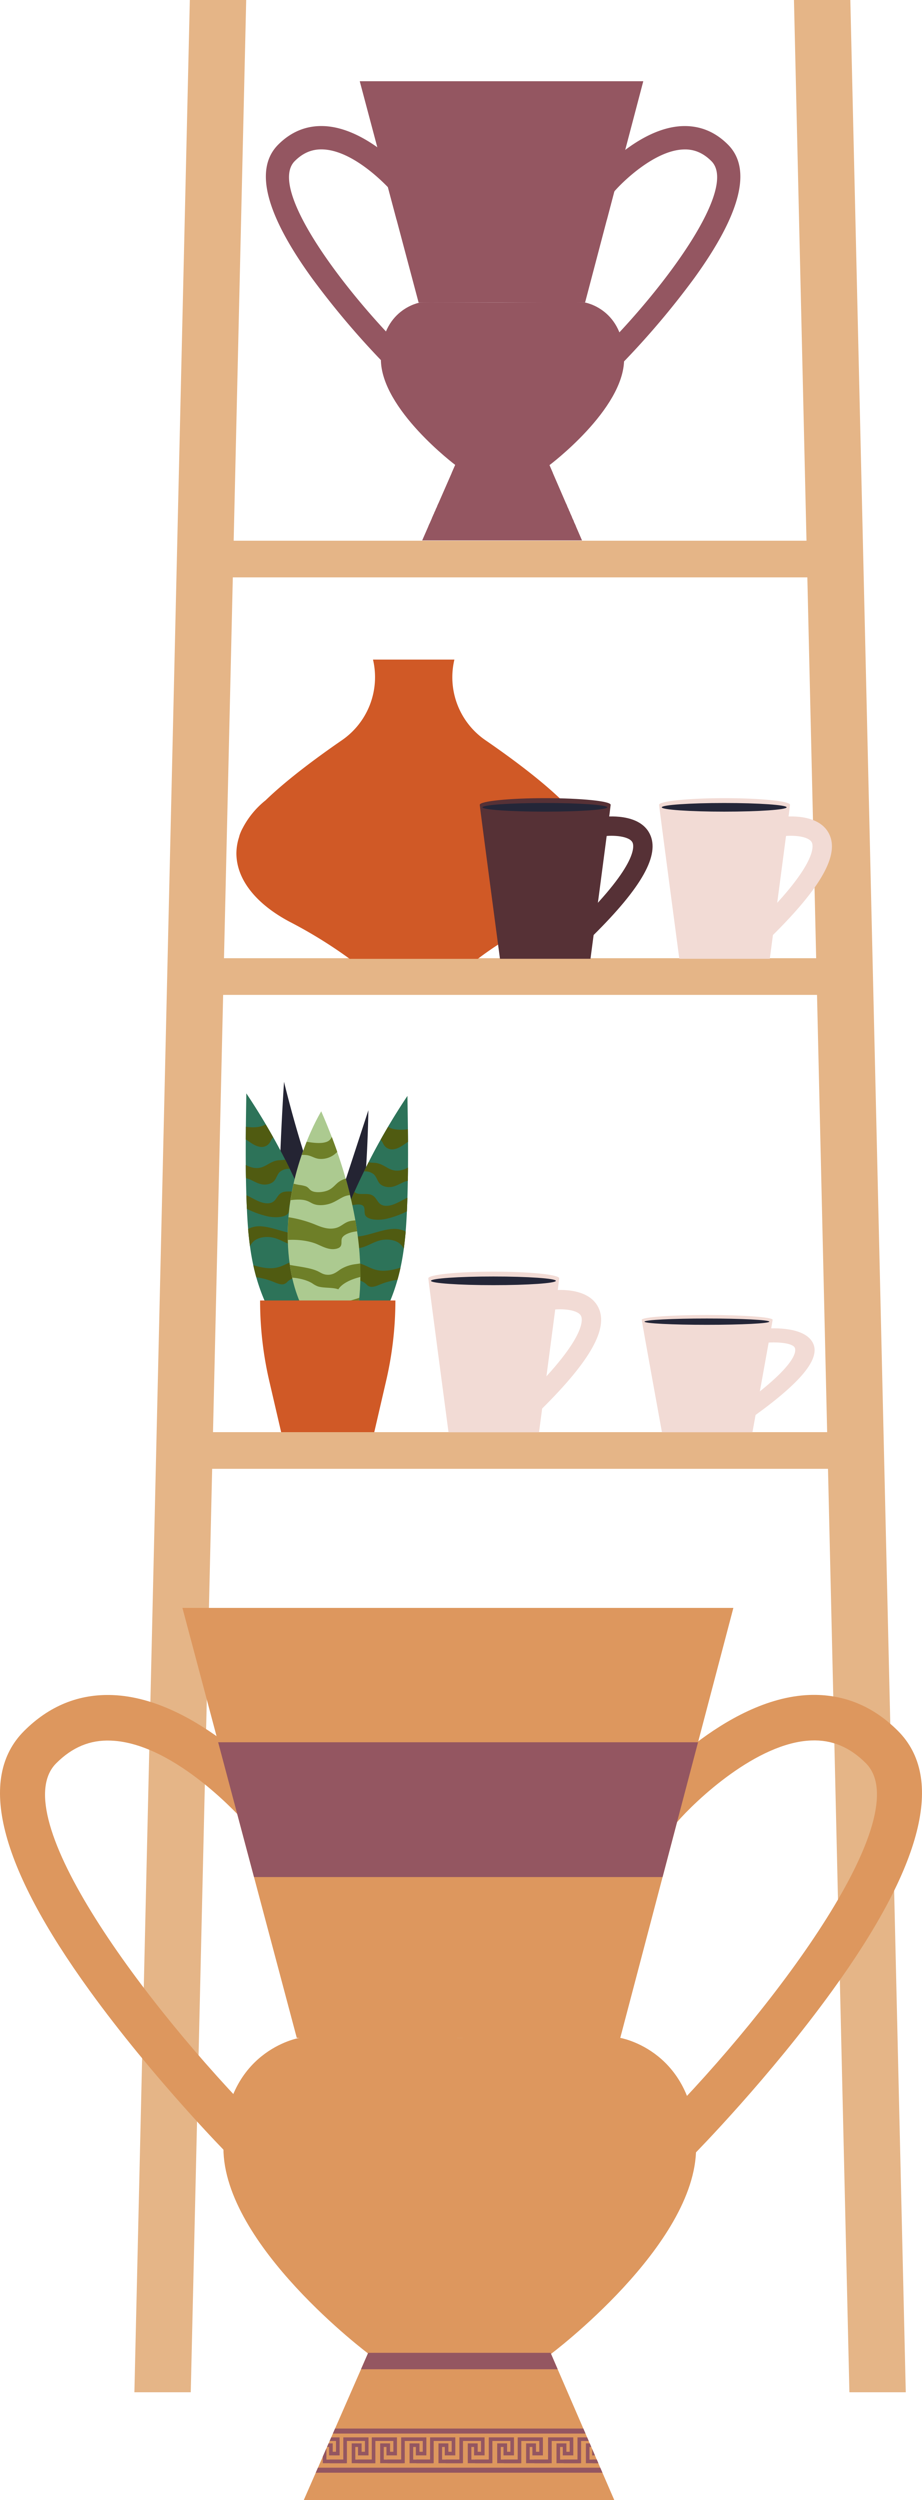 <?xml version="1.0" encoding="UTF-8"?> <svg xmlns="http://www.w3.org/2000/svg" xmlns:xlink="http://www.w3.org/1999/xlink" viewBox="0 0 607.39 1645.65"> <defs> <style> .cls-1 { fill: none; } .cls-2 { isolation: isolate; } .cls-3 { fill: #242433; } .cls-4 { fill: #2d7359; } .cls-5 { mix-blend-mode: multiply; } .cls-6 { fill: #505b11; } .cls-7 { fill: #acca90; } .cls-8 { fill: #6e7f28; } .cls-9 { fill: #d05926; } .cls-10 { fill: #e5b587; } .cls-11 { fill: #dd975e; } .cls-12 { fill: #353535; } .cls-13 { clip-path: url(#clip-path); } .cls-14 { fill: #945661; } .cls-15 { clip-path: url(#clip-path-2); } .cls-16 { clip-path: url(#clip-path-3); } .cls-17 { clip-path: url(#clip-path-4); } .cls-18 { fill: #563136; } .cls-19 { fill: #242638; } .cls-20 { fill: #f2dbd5; } </style> <clipPath id="clip-path"> <polygon class="cls-1" points="408.62 1341.38 195.51 1341.38 120.18 1058.35 483.13 1058.35 408.62 1341.38"></polygon> </clipPath> <clipPath id="clip-path-2"> <polygon class="cls-1" points="362.7 1548.66 242.56 1548.66 200.09 1645.65 404.7 1645.65 362.7 1548.66"></polygon> </clipPath> <clipPath id="clip-path-3"> <polygon class="cls-1" points="385.44 199.14 275.76 199.14 236.99 53.47 423.78 53.47 385.44 199.14"></polygon> </clipPath> <clipPath id="clip-path-4"> <polygon class="cls-1" points="361.81 305.81 299.98 305.81 278.12 355.72 383.42 355.72 361.81 305.81"></polygon> </clipPath> </defs> <g class="cls-2"> <g id="Слой_2" data-name="Слой 2"> <g id="Layer_1" data-name="Layer 1"> <g> <g> <path class="cls-3" d="M224.77,833a9.79,9.79,0,0,0,4.28-1.19c1.62-1,2.48-2.91,3.18-4.7,4.66-11.85,6.15-24.67,7.3-37.35q2.66-29.43,3.15-59-6.87,21-13.73,42c-2.28,7-4.58,14-8.2,20.39-2.58,4.54-5.88,8.79-10.27,11.61.82-12.1-3.26-23.92-7-35.45Q194.21,741,187.1,712.05q-1.82,28.59-2.82,57.22c-.41,11.48-.7,23.1,1.81,34.31,1.5,6.74,4.06,13.34,8.31,18.79s10.29,9.66,17.09,10.86C215.87,834,220.36,833.52,224.77,833Z"></path> <g> <path class="cls-4" d="M242.41,877.06a20,20,0,0,1-10.13.92c-10.08-1.68-12-8.94-12.67-15.44-1.68-17.13-1.32-34.77,4.13-52.93a180.18,180.18,0,0,1,6.54-17.74,425,425,0,0,1,38.13-70.54c.4,25.31.8,50.61-.36,76.19-1.07,23.46-3.59,47.53-17.48,72C249,872.24,246.82,875.35,242.41,877.06Z"></path> <g class="cls-5"> <path class="cls-6" d="M268.79,751.61c-2.73,1.67-5.48,4.09-8.88,4.75a6.45,6.45,0,0,1-7.57-3.81,8.19,8.19,0,0,0-1.61-2.31q2.4-4.26,4.92-8.52a14,14,0,0,0,1.6.78c3,1.21,7.19,1.42,11.47.76Q268.77,747.43,268.79,751.61Z"></path> <path class="cls-6" d="M259.17,781c-4,1.08-7.59-.27-9.15-2.1s-1.9-4.12-3.68-5.86a9,9,0,0,0-6.56-2c1-2,2-4,3-6a32.33,32.33,0,0,0,4.24.37c6.82.62,9.27,6.31,16.84,4.93a16.21,16.21,0,0,0,4.92-1.82c0,2.91-.06,5.81-.11,8.73C265.66,777.71,262.52,780.09,259.17,781Z"></path> <path class="cls-6" d="M232.28,878c-10.08-1.68-12-8.94-12.67-15.44-.27-2.78-.47-5.58-.62-8.39,6.51.17,12.73.94,15.46,3.89,1.58,1.71,2.13,4.19,5.62,4.54a19.37,19.37,0,0,0,5.89-.75l9.61-2.21c-1.48,3.28-3.13,6.56-5,9.85-1.57,2.77-3.75,5.88-8.16,7.59A20,20,0,0,1,232.28,878Z"></path> <path class="cls-6" d="M250.83,845.29c-2.17.87-4.64,2-6.68,1.7a4.54,4.54,0,0,1-2.76-1.64c-4.1-3.9-13.44-5.12-22.61-3.33.09-3.68.32-7.38.72-11.11l.32,0c6.05-.4,12.26-.63,17.05.68s8,4.21,13.71,4.75c4.13.39,8.71-.52,13.25-1.94-.58,2.67-1.23,5.35-2,8A46.27,46.27,0,0,0,250.83,845.29Z"></path> <path class="cls-6" d="M254.15,802.33c-5.84,1.14-12.22.42-13.55-2.53-1.09-2.42.81-6.27-3.31-6.9-2.14-.34-5.19.43-7.77.83.26-.62.5-1.24.76-1.86,1-2.48,2.13-5,3.23-7.44a3.07,3.07,0,0,0,1.58,1.1c2.21.75,5.67.1,8.2.57,5.83,1.07,4.41,7.35,10.9,7.59,4.85.18,9.4-3.15,14.21-5.34-.1,3-.21,6-.35,9A60.76,60.76,0,0,1,254.15,802.33Z"></path> <path class="cls-6" d="M266,822a10.34,10.34,0,0,0-3.41-4c-2.71-1.85-7.54-2.77-12.47-1.49-4.31,1.13-7.85,3.68-12.18,4.74-5.87,1.44-11.46-.22-16.94-.27.7-3.63,1.54-7.27,2.63-10.94a5.28,5.28,0,0,0,1,1.3c1.89,1.86,5.62,2.87,9.87,2.65,8.82-.44,18.54-5.7,26.77-5.06a15.13,15.13,0,0,1,6,1.74Q266.77,816.26,266,822Z"></path> </g> </g> <g> <path class="cls-4" d="M188.28,875.41a20,20,0,0,0,10.14.91c10.07-1.68,12-8.93,12.67-15.44,1.67-17.12,1.31-34.77-4.13-52.92a183,183,0,0,0-6.55-17.75,425.27,425.27,0,0,0-38.13-70.53c-.4,25.3-.8,50.61.37,76.18,1.07,23.46,3.59,47.54,17.47,71.95C181.7,870.58,183.87,873.69,188.28,875.41Z"></path> <g class="cls-5"> <path class="cls-6" d="M161.9,750c2.74,1.68,5.49,4.1,8.88,4.75a6.44,6.44,0,0,0,7.57-3.8,8.26,8.26,0,0,1,1.61-2.31c-1.59-2.84-3.24-5.68-4.92-8.52a14,14,0,0,1-1.6.77c-3,1.21-7.19,1.42-11.47.76C162,744.38,161.92,747.17,161.9,750Z"></path> <path class="cls-6" d="M171.52,779.33c4,1.08,7.59-.27,9.15-2.1s1.9-4.13,3.68-5.86a9.05,9.05,0,0,1,6.57-2c-1-2-2-4-3-6.06a29.21,29.21,0,0,1-4.23.37c-6.83.62-9.27,6.32-16.85,4.94a16.23,16.23,0,0,1-4.92-1.83q0,4.36.12,8.73C165,776.05,168.17,778.43,171.52,779.33Z"></path> <path class="cls-6" d="M198.42,876.32c10.07-1.68,12-8.93,12.67-15.44.27-2.78.46-5.58.61-8.39-6.5.18-12.73.94-15.46,3.89-1.58,1.71-2.13,4.2-5.61,4.55a19.47,19.47,0,0,1-5.9-.75L175.12,858c1.48,3.27,3.13,6.55,5,9.84,1.58,2.77,3.75,5.88,8.16,7.6A20,20,0,0,0,198.42,876.32Z"></path> <path class="cls-6" d="M179.87,843.63c2.16.87,4.63,2,6.67,1.71a4.63,4.63,0,0,0,2.77-1.64c4.1-3.9,13.44-5.13,22.6-3.34q-.12-5.52-.71-11.1l-.33,0c-6-.41-12.25-.64-17.05.67s-8,4.22-13.7,4.75c-4.14.4-8.71-.52-13.26-1.94.58,2.67,1.23,5.35,2,8A46,46,0,0,1,179.87,843.63Z"></path> <path class="cls-6" d="M176.54,800.68c5.84,1.13,12.23.42,13.55-2.53,1.09-2.42-.81-6.27,3.31-6.91,2.14-.33,5.2.43,7.77.83-.25-.62-.5-1.24-.76-1.86q-1.56-3.72-3.23-7.44a3,3,0,0,1-1.57,1.1c-2.21.75-5.67.11-8.2.57-5.84,1.07-4.42,7.36-10.91,7.6-4.85.17-9.39-3.15-14.2-5.34q.13,4.51.34,9A61.58,61.58,0,0,0,176.54,800.68Z"></path> <path class="cls-6" d="M164.69,820.29a10.36,10.36,0,0,1,3.4-4c2.71-1.86,7.55-2.78,12.47-1.49,4.32,1.12,7.85,3.67,12.18,4.73,5.88,1.44,11.46-.22,16.94-.27a111.93,111.93,0,0,0-2.63-10.94,5.52,5.52,0,0,1-1,1.31c-1.88,1.86-5.62,2.86-9.86,2.65-8.82-.45-18.55-5.7-26.78-5.07a15.35,15.35,0,0,0-6,1.75C163.76,812.71,164.17,816.5,164.69,820.29Z"></path> </g> </g> <g> <path class="cls-7" d="M232,877s21.22-50.48-20.38-145.53c0,0-22.07,35.89-22.07,81.24s19.53,62.32,19.53,62.32Z"></path> <g class="cls-5"> <path class="cls-8" d="M201.81,760.28c3.15.36,5,2,8.05,2.46a14.37,14.37,0,0,0,11.2-3.51q.54-.48,1.14-1-1.71-4.86-3.62-9.91a5.83,5.83,0,0,1-3.94,3.44c-2.74.87-6.41.63-9.6.23-1-.13-2-.29-3-.45-1.07,2.68-2.16,5.58-3.23,8.69A15.32,15.32,0,0,1,201.81,760.28Z"></path> <path class="cls-8" d="M202.13,790.38c2.05.7,3.3,1.84,5.49,2.44,3.41.94,7.93.24,10.94-1s5.08-2.82,7.89-4.12a14.11,14.11,0,0,1,4.18-1.09q-1.27-5.25-2.86-10.81a14.16,14.16,0,0,0-4.79,2.3c-2.19,1.69-3.45,3.67-6.32,5.13s-8.36,2.12-11.25.67c-1.7-.86-2-2.2-3.84-3a19.71,19.71,0,0,0-4.2-.93c-1.37-.22-2.67-.51-3.94-.83-.78,3.48-1.47,7.09-2,10.82C195.17,789.48,199.07,789.32,202.13,790.38Z"></path> <path class="cls-8" d="M205.64,844.66a17.3,17.3,0,0,0,3.58,2c3.87,1.34,9.91.55,13.66,2,2.15-3.49,7.63-6.48,14.56-8.14,0-2.81,0-5.78-.16-8.9-1,.2-2.08.32-3.12.47a24.52,24.52,0,0,0-9.8,3.37c-2.42,1.63-5,4-9.15,3.58-2.36-.21-3.82-1.27-5.44-2.09-4.76-2.4-12.16-3.14-18.81-4.34.43,3,.95,5.74,1.53,8.35C197.65,841.37,202.45,842.71,205.64,844.66Z"></path> <path class="cls-8" d="M189.64,816.15c7-.42,14.34.63,19.46,2.88,3.64,1.6,8,4,12.5,2.91,4.63-1.08,2.86-4.26,3.56-6.64s5.11-4.34,10.13-4.83c-.34-2.35-.73-4.77-1.17-7.24-.83.13-1.74.19-2.58.32-5.09.82-6.48,4.26-11.61,5-4.72.71-9.14-1.23-12.86-2.75a78.35,78.35,0,0,0-17-4.6c-.3,3.76-.48,7.6-.48,11.51C189.59,813.91,189.61,815,189.64,816.15Z"></path> <path class="cls-8" d="M232,877s3.24-7.7,4.7-22.76c-1.78.64-3.79,1.19-5.65,1.77-7.89,2.48-14,6.17-17.09,10.36l-14.19-4.59c4.73,9.25,9.31,13.25,9.31,13.25Z"></path> </g> </g> <path class="cls-9" d="M260.48,856H171.34a233.34,233.34,0,0,0,6,52.79l8,34.43h.1c1,2.11,14.28,3.77,30.5,3.77s29.46-1.66,30.5-3.77h0l0-.14s.05-.08.05-.12v0l7.9-34.14A233.91,233.91,0,0,0,260.48,856Z"></path> </g> <g> <polygon class="cls-10" points="559.56 1574.63 596.7 1574.63 560.18 0 523.04 0 559.56 1574.63"></polygon> <polygon class="cls-10" points="125.67 1574.63 88.53 1574.63 125.05 0 162.19 0 125.67 1574.63"></polygon> <rect class="cls-10" x="132.48" y="355.9" width="412.23" height="24.14"></rect> <rect class="cls-10" x="132.48" y="630.72" width="412.23" height="24.14"></rect> <rect class="cls-10" x="132.48" y="942.67" width="421.51" height="24.14"></rect> </g> <g> <path class="cls-11" d="M408.62,1341.38c.74-.73-85.68-.17-105.72,0-20-.14-106.46-.7-105.72,0,0,0-50,8.33-50,72.43S243,1549.5,243,1549.5H362.84s95.73-71.59,95.73-135.69S408.62,1341.38,408.62,1341.38Z"></path> <path class="cls-11" d="M456.75,1418.51l-21.33-21.06c76.7-77.71,169.27-202.6,134.93-236.94-10.55-10.54-22.31-15.48-36-14.89-35.74,1.35-76,39.45-88.55,54l-22.74-19.53c2.19-2.54,54.15-62.32,110.16-64.44,22.2-.78,41.78,7.12,58.32,23.65,31,31,16.47,88.58-43.26,171C506.83,1367.61,458.77,1416.46,456.75,1418.51Z"></path> <path class="cls-11" d="M150.65,1418.51c-2-2-50.09-50.9-91.54-108.14-59.73-82.47-74.28-140-43.25-171,16.53-16.54,36.11-24.5,58.32-23.65,56,2.12,108,61.9,110.15,64.44l-22.73,19.54c-.45-.52-45.71-52.45-88.61-54-13.69-.56-25.42,4.37-35.94,14.9C2.68,1194.88,95.26,1319.76,172,1397.45Z"></path> <g> <path class="cls-12" d="M397.58,1178.61a1.48,1.48,0,0,1,1.37-1.26,4.37,4.37,0,0,1,2,.38l.77.28a.63.63,0,0,1-.49,1,1.77,1.77,0,0,1,1.54-.33,1.52,1.52,0,0,1-.83,1.82,20.66,20.66,0,0,1,2.51,6,1.28,1.28,0,0,1-1.22.67c-.49.78.6,1.82.23,2.67a1.49,1.49,0,0,1-.56.61,6.77,6.77,0,0,1-8.42-.78,13.14,13.14,0,0,1-2.5-4.38,4.89,4.89,0,0,1-.53-2.52,1.66,1.66,0,0,1,1.77-1.5,2.71,2.71,0,0,1,.44-1.73,3.14,3.14,0,0,1,4.3-.51"></path> <path class="cls-12" d="M377.05,1225.17a28.87,28.87,0,0,1-2.73-8,9.69,9.69,0,0,1,2.11-7.9c1.5-1.59,3.62-2.4,5.44-3.61,3.76-2.49,6.28-6.7,10.36-8.61,1.55-.72,3.34-1.13,4.48-2.4s.92-3.86-.77-4.12a2.78,2.78,0,0,1,3.41-1.55c-.64,2,1.15,4,3.1,4.84s4.15.91,6,1.86c3.55,1.79,6,6.49,10,5.9a8.55,8.55,0,0,0,4-2.26l7.33-6.18c.89,1.47,2.76-3,3.94-1.79a1.05,1.05,0,0,1-.54,1.63l2.05-.74c-.73.68-.51,2.43.42,2.08-4.22,2.89-7.71,6.82-12.16,9.34s-10.55,3.31-14.38-.09l-3.72,12.75a47.91,47.91,0,0,1-9.45,1.47l-3.9-12.28c-5.56,1.49-11.93,3.71-13.77,9.17-1.15,3.41-.13,7.12.89,10.57a2.14,2.14,0,0,1-1.89-1.91C377.18,1224,377.12,1224.57,377.05,1225.17Z"></path> <path class="cls-12" d="M374,1249.46a7,7,0,0,0-1.23,3.15,13.56,13.56,0,0,1-3.64,6.3,38.46,38.46,0,0,1,.88-11.22,4.69,4.69,0,0,1,1.44-2.83c.86-.66,2.38-.49,2.71.54a21.89,21.89,0,0,1,14.36-5.48c1.41-4.54,2.82-9.09,3.9-13.72a27.15,27.15,0,0,1,2.41-7.46c1.31-2.28,3.61-4.18,6.23-4.23,3.65-.06,6.34,3.24,8.44,6.23l5,7.12a32.77,32.77,0,0,1,4.12,7c2.7,7,.31,14.88-.86,22.34a3.94,3.94,0,0,0,.27,2.76,4.05,4.05,0,0,0,1.67,1.23l7,3.42-11-.53c-1.63-.08-3.87-.92-3.43-2.49.18-.63.77-1.05,1.18-1.56,1.75-2.21-.14-5.36-.37-8.17-.33-3.93,2.78-7.71,1.87-11.54a11.53,11.53,0,0,0-2.62-4.43l-10.8-13.19q-3.19,7.07-6.41,14.11a13.71,13.71,0,0,1-2.94,4.68,13.86,13.86,0,0,1-4.53,2.39l-11.4,4.29A5.54,5.54,0,0,0,374,1249.46Z"></path> </g> <g class="cls-13"> <rect class="cls-11" x="105.61" y="1019.22" width="389.59" height="340.48"></rect> <rect class="cls-14" x="85" y="1146.79" width="448.28" height="88.72"></rect> </g> <g class="cls-15"> <polygon class="cls-11" points="362.7 1548.66 242.56 1548.66 200.09 1645.65 404.7 1645.65 362.7 1548.66"></polygon> <rect class="cls-14" x="220.9" y="1548.66" width="179.39" height="10.82"></rect> <g> <polygon class="cls-14" points="382.02 1621.32 366.6 1621.32 366.6 1608.27 373.12 1608.27 373.12 1613.8 375.3 1613.8 375.3 1606.69 363.44 1606.69 363.44 1621.32 351.97 1621.32 351.97 1618.94 361.06 1618.94 361.06 1604.32 377.67 1604.32 377.67 1616.18 370.75 1616.18 370.75 1610.64 368.97 1610.64 368.97 1618.94 382.02 1618.94 382.02 1621.32"></polygon> <polygon class="cls-14" points="401.39 1621.32 385.97 1621.32 385.97 1608.27 392.49 1608.27 392.49 1613.8 394.67 1613.8 394.67 1606.69 382.81 1606.69 382.81 1621.32 371.34 1621.32 371.34 1618.94 380.44 1618.94 380.44 1604.32 397.04 1604.32 397.04 1616.18 390.12 1616.18 390.12 1610.64 388.34 1610.64 388.34 1618.94 401.39 1618.94 401.39 1621.32"></polygon> <polygon class="cls-14" points="420.43 1621.32 405.01 1621.32 405.01 1608.27 411.54 1608.27 411.54 1613.8 413.71 1613.8 413.71 1606.69 401.85 1606.69 401.85 1621.32 390.38 1621.32 390.38 1618.94 399.48 1618.94 399.48 1604.32 416.08 1604.32 416.08 1616.18 409.17 1616.18 409.17 1610.64 407.38 1610.64 407.38 1618.94 420.43 1618.94 420.43 1621.32"></polygon> <polygon class="cls-14" points="439.74 1621.32 424.32 1621.32 424.32 1608.27 430.84 1608.27 430.84 1613.8 433.02 1613.8 433.02 1606.69 421.16 1606.69 421.16 1621.32 409.69 1621.32 409.69 1618.94 418.79 1618.94 418.79 1604.32 435.39 1604.32 435.39 1616.18 428.47 1616.18 428.47 1610.64 426.69 1610.64 426.69 1618.94 439.74 1618.94 439.74 1621.32"></polygon> <polygon class="cls-14" points="459.11 1621.32 443.69 1621.32 443.69 1608.27 450.21 1608.27 450.21 1613.8 452.39 1613.8 452.39 1606.69 440.53 1606.69 440.53 1621.32 429.06 1621.32 429.06 1618.94 438.16 1618.94 438.16 1604.32 454.76 1604.32 454.76 1616.18 447.84 1616.18 447.84 1610.64 446.06 1610.64 446.06 1618.94 459.11 1618.94 459.11 1621.32"></polygon> <polygon class="cls-14" points="478.15 1621.32 462.74 1621.32 462.74 1608.27 469.26 1608.27 469.26 1613.8 471.43 1613.8 471.43 1606.69 459.57 1606.69 459.57 1621.32 448.11 1621.32 448.11 1618.94 457.2 1618.94 457.2 1604.32 473.81 1604.32 473.81 1616.18 466.89 1616.18 466.89 1610.64 465.11 1610.64 465.11 1618.94 478.15 1618.94 478.15 1621.32"></polygon> </g> <g> <polygon class="cls-14" points="265.86 1621.32 250.44 1621.32 250.44 1608.27 256.96 1608.27 256.96 1613.8 259.14 1613.8 259.14 1606.69 247.28 1606.69 247.28 1621.32 235.81 1621.32 235.81 1618.94 244.91 1618.94 244.91 1604.32 261.51 1604.32 261.51 1616.18 254.59 1616.18 254.59 1610.64 252.81 1610.64 252.81 1618.94 265.86 1618.94 265.86 1621.32"></polygon> <polygon class="cls-14" points="285.23 1621.32 269.81 1621.32 269.81 1608.27 276.34 1608.27 276.34 1613.8 278.51 1613.8 278.51 1606.69 266.65 1606.69 266.65 1621.32 255.18 1621.32 255.18 1618.94 264.28 1618.94 264.28 1604.32 280.88 1604.32 280.88 1616.18 273.96 1616.18 273.96 1610.64 272.19 1610.64 272.19 1618.94 285.23 1618.94 285.23 1621.32"></polygon> <polygon class="cls-14" points="304.27 1621.32 288.86 1621.32 288.86 1608.27 295.38 1608.27 295.38 1613.8 297.55 1613.8 297.55 1606.69 285.69 1606.69 285.69 1621.32 274.23 1621.32 274.23 1618.94 283.32 1618.94 283.32 1604.32 299.93 1604.32 299.93 1616.18 293.01 1616.18 293.01 1610.64 291.23 1610.64 291.23 1618.94 304.27 1618.94 304.27 1621.32"></polygon> <polygon class="cls-14" points="323.58 1621.32 308.16 1621.32 308.16 1608.27 314.69 1608.27 314.69 1613.8 316.86 1613.8 316.86 1606.69 305 1606.69 305 1621.32 293.53 1621.32 293.53 1618.94 302.63 1618.94 302.63 1604.32 319.23 1604.32 319.23 1616.18 312.31 1616.18 312.31 1610.64 310.53 1610.64 310.53 1618.94 323.58 1618.94 323.58 1621.32"></polygon> <polygon class="cls-14" points="342.95 1621.32 327.53 1621.32 327.53 1608.27 334.06 1608.27 334.06 1613.8 336.23 1613.8 336.23 1606.69 324.37 1606.69 324.37 1621.32 312.91 1621.32 312.91 1618.94 322 1618.94 322 1604.32 338.6 1604.32 338.6 1616.18 331.69 1616.18 331.69 1610.64 329.91 1610.64 329.91 1618.94 342.95 1618.94 342.95 1621.32"></polygon> <polygon class="cls-14" points="362 1621.32 346.58 1621.32 346.58 1608.27 353.1 1608.27 353.1 1613.8 355.27 1613.8 355.27 1606.69 343.42 1606.69 343.42 1621.32 331.95 1621.32 331.95 1618.94 341.04 1618.94 341.04 1604.32 357.65 1604.32 357.65 1616.18 350.73 1616.18 350.73 1610.64 348.95 1610.64 348.95 1618.94 362 1618.94 362 1621.32"></polygon> </g> <g> <polygon class="cls-14" points="150.98 1621.32 135.56 1621.32 135.56 1608.27 142.08 1608.27 142.08 1613.8 144.26 1613.8 144.26 1606.69 132.4 1606.69 132.4 1621.32 120.93 1621.32 120.93 1618.94 130.03 1618.94 130.03 1604.32 146.63 1604.32 146.63 1616.18 139.71 1616.18 139.71 1610.64 137.93 1610.64 137.93 1618.94 150.98 1618.94 150.98 1621.32"></polygon> <polygon class="cls-14" points="170.35 1621.32 154.93 1621.32 154.93 1608.27 161.46 1608.27 161.46 1613.8 163.63 1613.8 163.63 1606.69 151.77 1606.69 151.77 1621.32 140.31 1621.32 140.31 1618.94 149.4 1618.94 149.4 1604.32 166 1604.32 166 1616.18 159.08 1616.18 159.08 1610.64 157.31 1610.64 157.31 1618.94 170.35 1618.94 170.35 1621.32"></polygon> <polygon class="cls-14" points="189.4 1621.32 173.98 1621.32 173.98 1608.27 180.5 1608.27 180.5 1613.8 182.67 1613.8 182.67 1606.69 170.81 1606.69 170.81 1621.32 159.35 1621.32 159.35 1618.94 168.44 1618.94 168.44 1604.32 185.05 1604.32 185.05 1616.18 178.13 1616.18 178.13 1610.64 176.35 1610.64 176.35 1618.94 189.4 1618.94 189.4 1621.32"></polygon> <polygon class="cls-14" points="208.7 1621.32 193.28 1621.32 193.28 1608.27 199.81 1608.27 199.81 1613.8 201.98 1613.8 201.98 1606.69 190.12 1606.69 190.12 1621.32 178.66 1621.32 178.66 1618.94 187.75 1618.94 187.75 1604.32 204.35 1604.32 204.35 1616.18 197.43 1616.18 197.43 1610.64 195.66 1610.64 195.66 1618.94 208.7 1618.94 208.7 1621.32"></polygon> <polygon class="cls-14" points="228.07 1621.32 212.66 1621.32 212.66 1608.27 219.18 1608.27 219.18 1613.8 221.35 1613.8 221.35 1606.69 209.49 1606.69 209.49 1621.32 198.03 1621.32 198.03 1618.94 207.12 1618.94 207.12 1604.32 223.72 1604.32 223.72 1616.18 216.81 1616.18 216.81 1610.64 215.03 1610.64 215.03 1618.94 228.07 1618.94 228.07 1621.32"></polygon> <polygon class="cls-14" points="247.12 1621.32 231.7 1621.32 231.7 1608.27 238.22 1608.27 238.22 1613.8 240.4 1613.8 240.4 1606.69 228.53 1606.69 228.53 1621.32 217.07 1621.32 217.07 1618.94 226.16 1618.94 226.16 1604.32 242.77 1604.32 242.77 1616.18 235.85 1616.18 235.85 1610.64 234.07 1610.64 234.07 1618.94 247.12 1618.94 247.12 1621.32"></polygon> </g> <rect class="cls-14" x="179.6" y="1598.52" width="285.83" height="3.29"></rect> <rect class="cls-14" x="179.6" y="1624.28" width="285.83" height="3.29"></rect> </g> </g> <g> <path class="cls-14" d="M385.44,199.14c.38-.38-44.1-.09-54.41,0s-54.79-.36-54.41,0c0,0-25.71,4.28-25.71,37.27s49.27,69.83,49.27,69.83h61.7s49.26-36.84,49.26-69.83S385.44,199.14,385.44,199.14Z"></path> <path class="cls-14" d="M410.2,238.83l-11-10.84c39.47-40,87.11-104.27,69.44-121.94-5.43-5.42-11.48-8-18.53-7.66-18.39.69-39.13,20.3-45.57,27.8l-11.7-10C394,114.83,420.74,84.06,449.56,83c11.43-.4,21.51,3.67,30,12.18,16,16,8.47,45.58-22.27,88A539.62,539.62,0,0,1,410.2,238.83Z"></path> <path class="cls-14" d="M252.67,238.83a542.44,542.44,0,0,1-47.11-55.66c-30.74-42.44-38.22-72.06-22.26-88,8.51-8.51,18.59-12.61,30-12.18,28.82,1.09,55.56,31.86,56.69,33.17l-11.7,10c-.23-.27-23.53-27-45.6-27.81-7.05-.28-13.08,2.25-18.5,7.67-17.69,17.69,30,82,69.44,121.94Z"></path> <g> <path class="cls-12" d="M379.76,115.36a.76.76,0,0,1,.7-.64,2.24,2.24,0,0,1,1,.19l.4.15a.33.33,0,0,1-.26.5.9.9,0,0,1,.79-.17.77.77,0,0,1-.42.93,10.72,10.72,0,0,1,1.29,3.11.63.63,0,0,1-.63.34c-.25.41.31.94.12,1.38a.72.72,0,0,1-.29.31,3.46,3.46,0,0,1-4.33-.4,6.81,6.81,0,0,1-1.29-2.25,2.61,2.61,0,0,1-.27-1.3.86.86,0,0,1,.91-.77,1.4,1.4,0,0,1,.23-.89,1.61,1.61,0,0,1,2.21-.26"></path> <path class="cls-12" d="M369.19,139.33a14.74,14.74,0,0,1-1.4-4.1,4.94,4.94,0,0,1,1.08-4.06,14.5,14.5,0,0,1,2.8-1.86c1.94-1.28,3.23-3.45,5.33-4.43a6.52,6.52,0,0,0,2.31-1.24c.59-.66.47-2-.4-2.12a1.45,1.45,0,0,1,1.76-.8c-.33,1,.59,2.08,1.59,2.49s2.14.47,3.1,1c1.83.93,3.11,3.34,5.14,3a4.35,4.35,0,0,0,2-1.17l3.77-3.18c.46.76,1.42-1.57,2-.92a.54.54,0,0,1-.28.84l1.06-.38c-.38.35-.27,1.25.21,1.07-2.17,1.49-4,3.51-6.26,4.81s-5.42,1.7-7.39-.05l-1.92,6.56a24.21,24.21,0,0,1-4.87.76c-.66-2.11-1.33-4.21-2-6.32-2.86.77-6.14,1.91-7.09,4.72-.59,1.75-.06,3.66.46,5.44a1.09,1.09,0,0,1-1-1C369.26,138.71,369.22,139,369.19,139.33Z"></path> <path class="cls-12" d="M367.63,151.83a3.61,3.61,0,0,0-.64,1.62,7,7,0,0,1-1.87,3.24,20,20,0,0,1,.45-5.77,2.47,2.47,0,0,1,.74-1.46.92.92,0,0,1,1.4.28,11.23,11.23,0,0,1,7.39-2.82c.72-2.34,1.45-4.68,2-7.06a14.06,14.06,0,0,1,1.25-3.84,4,4,0,0,1,3.2-2.18c1.88,0,3.26,1.67,4.34,3.21l2.58,3.66a17,17,0,0,1,2.13,3.62c1.38,3.64.16,7.66-.45,11.5a1.53,1.53,0,0,0,1,2l3.58,1.77-5.67-.28c-.84,0-2-.47-1.76-1.28.09-.33.39-.54.6-.8.9-1.14-.07-2.76-.19-4.21-.17-2,1.43-4,1-5.93a6,6,0,0,0-1.35-2.28l-5.56-6.79-3.3,7.26a7.18,7.18,0,0,1-1.51,2.41,7.44,7.44,0,0,1-2.33,1.23l-5.87,2.21A2.75,2.75,0,0,0,367.63,151.83Z"></path> </g> <g class="cls-16"> <rect class="cls-14" x="229.49" y="33.34" width="200.5" height="175.22"></rect> <rect class="cls-14" x="218.89" y="98.99" width="230.7" height="45.66"></rect> </g> <g class="cls-17"> <polygon class="cls-14" points="361.81 305.81 299.98 305.81 278.12 355.72 383.42 355.72 361.81 305.81"></polygon> <rect class="cls-14" x="288.83" y="305.81" width="92.32" height="5.57"></rect> <g> <polygon class="cls-14" points="371.75 343.2 363.81 343.2 363.81 336.49 367.17 336.49 367.17 339.34 368.29 339.34 368.29 335.67 362.18 335.67 362.18 343.2 356.28 343.2 356.28 341.98 360.96 341.98 360.96 334.45 369.51 334.45 369.51 340.56 365.95 340.56 365.95 337.71 365.03 337.71 365.03 341.98 371.75 341.98 371.75 343.2"></polygon> <polygon class="cls-14" points="381.72 343.2 373.78 343.2 373.78 336.49 377.14 336.49 377.14 339.34 378.26 339.34 378.26 335.67 372.15 335.67 372.15 343.2 366.25 343.2 366.25 341.98 370.93 341.98 370.93 334.45 379.48 334.45 379.48 340.56 375.92 340.56 375.92 337.71 375 337.71 375 341.98 381.72 341.98 381.72 343.2"></polygon> <polygon class="cls-14" points="391.52 343.2 383.58 343.2 383.58 336.49 386.94 336.49 386.94 339.34 388.06 339.34 388.06 335.67 381.95 335.67 381.95 343.2 376.05 343.2 376.05 341.98 380.73 341.98 380.73 334.45 389.28 334.45 389.28 340.56 385.72 340.56 385.72 337.71 384.8 337.71 384.8 341.98 391.52 341.98 391.52 343.2"></polygon> <polygon class="cls-14" points="401.45 343.2 393.52 343.2 393.52 336.49 396.87 336.49 396.87 339.34 397.99 339.34 397.99 335.67 391.89 335.67 391.89 343.2 385.99 343.2 385.99 341.98 390.67 341.98 390.67 334.45 399.21 334.45 399.21 340.56 395.65 340.56 395.65 337.71 394.74 337.71 394.74 341.98 401.45 341.98 401.45 343.2"></polygon> <polygon class="cls-14" points="411.42 343.2 403.49 343.2 403.49 336.49 406.84 336.49 406.84 339.34 407.96 339.34 407.96 335.67 401.86 335.67 401.86 343.2 395.96 343.2 395.96 341.98 400.64 341.98 400.64 334.45 409.18 334.45 409.18 340.56 405.62 340.56 405.62 337.71 404.71 337.71 404.71 341.98 411.42 341.98 411.42 343.2"></polygon> <polygon class="cls-14" points="421.22 343.2 413.29 343.2 413.29 336.49 416.64 336.49 416.64 339.34 417.76 339.34 417.76 335.67 411.66 335.67 411.66 343.2 405.76 343.2 405.76 341.98 410.44 341.98 410.44 334.45 418.99 334.45 418.99 340.56 415.42 340.56 415.42 337.71 414.51 337.71 414.51 341.98 421.22 341.98 421.22 343.2"></polygon> </g> <g> <polygon class="cls-14" points="311.97 343.2 304.03 343.2 304.03 336.49 307.39 336.49 307.39 339.34 308.51 339.34 308.51 335.67 302.4 335.67 302.4 343.2 296.5 343.2 296.5 341.98 301.18 341.98 301.18 334.45 309.73 334.45 309.73 340.56 306.17 340.56 306.17 337.71 305.25 337.71 305.25 341.98 311.97 341.98 311.97 343.2"></polygon> <polygon class="cls-14" points="321.94 343.2 314 343.2 314 336.49 317.36 336.49 317.36 339.34 318.48 339.34 318.48 335.67 312.37 335.67 312.37 343.2 306.47 343.2 306.47 341.98 311.15 341.98 311.15 334.45 319.7 334.45 319.7 340.56 316.14 340.56 316.14 337.71 315.22 337.71 315.22 341.98 321.94 341.98 321.94 343.2"></polygon> <polygon class="cls-14" points="331.74 343.2 323.8 343.2 323.8 336.49 327.16 336.49 327.16 339.34 328.28 339.34 328.28 335.67 322.17 335.67 322.17 343.2 316.27 343.2 316.27 341.98 320.95 341.98 320.95 334.45 329.5 334.45 329.5 340.56 325.94 340.56 325.94 337.71 325.02 337.71 325.02 341.98 331.74 341.98 331.74 343.2"></polygon> <polygon class="cls-14" points="341.67 343.2 333.74 343.2 333.74 336.49 337.09 336.49 337.09 339.34 338.21 339.34 338.21 335.67 332.11 335.67 332.11 343.2 326.21 343.2 326.21 341.98 330.89 341.98 330.89 334.45 339.43 334.45 339.43 340.56 335.87 340.56 335.87 337.71 334.96 337.71 334.96 341.98 341.67 341.98 341.67 343.2"></polygon> <polygon class="cls-14" points="351.64 343.2 343.71 343.2 343.71 336.49 347.06 336.49 347.06 339.34 348.18 339.34 348.18 335.67 342.08 335.67 342.08 343.2 336.18 343.2 336.18 341.98 340.86 341.98 340.86 334.45 349.4 334.45 349.4 340.56 345.84 340.56 345.84 337.71 344.93 337.71 344.93 341.98 351.64 341.98 351.64 343.2"></polygon> <polygon class="cls-14" points="361.44 343.2 353.51 343.2 353.51 336.49 356.87 336.49 356.87 339.34 357.98 339.34 357.98 335.67 351.88 335.67 351.88 343.2 345.98 343.2 345.98 341.98 350.66 341.98 350.66 334.45 359.2 334.45 359.2 340.56 355.64 340.56 355.64 337.71 354.73 337.71 354.73 341.98 361.44 341.98 361.44 343.2"></polygon> </g> <g> <polygon class="cls-14" points="252.84 343.2 244.91 343.2 244.91 336.49 248.27 336.49 248.27 339.34 249.38 339.34 249.38 335.67 243.28 335.67 243.28 343.2 237.38 343.2 237.38 341.98 242.06 341.98 242.06 334.45 250.61 334.45 250.61 340.56 247.04 340.56 247.04 337.71 246.13 337.71 246.13 341.98 252.84 341.98 252.84 343.2"></polygon> <polygon class="cls-14" points="262.81 343.2 254.88 343.2 254.88 336.49 258.24 336.49 258.24 339.34 259.36 339.34 259.36 335.67 253.25 335.67 253.25 343.2 247.35 343.2 247.35 341.98 252.03 341.98 252.03 334.45 260.58 334.45 260.58 340.56 257.01 340.56 257.01 337.71 256.1 337.71 256.1 341.98 262.81 341.98 262.81 343.2"></polygon> <polygon class="cls-14" points="272.61 343.2 264.68 343.2 264.68 336.49 268.04 336.49 268.04 339.34 269.15 339.34 269.15 335.67 263.05 335.67 263.05 343.2 257.15 343.2 257.15 341.98 261.83 341.98 261.83 334.45 270.38 334.45 270.38 340.56 266.81 340.56 266.81 337.71 265.9 337.71 265.9 341.98 272.61 341.98 272.61 343.2"></polygon> <polygon class="cls-14" points="282.55 343.2 274.62 343.2 274.62 336.49 277.97 336.49 277.97 339.34 279.09 339.34 279.09 335.67 272.99 335.67 272.99 343.2 267.09 343.2 267.09 341.98 271.77 341.98 271.77 334.45 280.31 334.45 280.31 340.56 276.75 340.56 276.75 337.71 275.84 337.71 275.84 341.98 282.55 341.98 282.55 343.2"></polygon> <polygon class="cls-14" points="292.52 343.2 284.58 343.2 284.58 336.49 287.94 336.49 287.94 339.34 289.06 339.34 289.06 335.67 282.96 335.67 282.96 343.2 277.06 343.2 277.06 341.98 281.74 341.98 281.74 334.45 290.28 334.45 290.28 340.56 286.72 340.56 286.72 337.71 285.81 337.71 285.81 341.98 292.52 341.98 292.52 343.2"></polygon> <polygon class="cls-14" points="302.32 343.2 294.38 343.2 294.38 336.49 297.74 336.49 297.74 339.34 298.86 339.34 298.86 335.67 292.76 335.67 292.76 343.2 286.86 343.2 286.86 341.98 291.54 341.98 291.54 334.45 300.08 334.45 300.08 340.56 296.52 340.56 296.52 337.71 295.61 337.71 295.61 341.98 302.32 341.98 302.32 343.2"></polygon> </g> <rect class="cls-14" x="267.57" y="331.47" width="147.1" height="1.7"></rect> <rect class="cls-14" x="267.57" y="344.73" width="147.1" height="1.7"></rect> </g> </g> <path class="cls-9" d="M388.82,561.55a34.75,34.75,0,0,0-.89-7.47c.12-4.66-2.88-10.39-8-16.69-.51-.67-1.1-1.31-1.65-2-.7-.82-1.44-1.65-2.21-2.49-.54-.58-1-1.18-1.61-1.75-14.11-14.85-36.68-31.58-54.76-44a50.24,50.24,0,0,1-20.35-53H245.72a50.4,50.4,0,0,1-20.54,53.12c-16.27,11.2-36.12,25.86-50.18,39.47A57,57,0,0,0,159.91,545a27.88,27.88,0,0,0-1.56,3.31c-.14.36-.28.71-.41,1.07-.17.53-.31,1-.43,1.55a35.37,35.37,0,0,0-1.78,10.64c0,17.72,13.47,33.71,35.12,45.18a304.76,304.76,0,0,1,38.77,23.85l.74.54h84.38l1.65-1.23c11.91-8.86,24.74-16.39,37.83-23.41C375.57,595,388.82,579.14,388.82,561.55Z"></path> <g> <path class="cls-18" d="M402.29,529.74c0-2.42-19.3-4.38-43.12-4.38s-43.12,2-43.12,4.38c0,1.24,13.31,101.34,13.31,101.34H389S402.29,531,402.29,529.74Z"></path> <ellipse class="cls-19" cx="358.94" cy="531.39" rx="41.13" ry="2.85"></ellipse> <path class="cls-18" d="M390.77,615.73l-8.95-9c38.74-38.34,35.82-50.21,34.85-52.2-2.16-4.37-13.05-4.85-18.41-4.14l-1.67-12.61c2.49-.34,24.62-2.86,31.49,11.15C434.83,562.62,423,583.86,390.77,615.73Z"></path> </g> <g> <path class="cls-20" d="M520.44,529.74c0-2.42-19.31-4.38-43.13-4.38s-43.12,2-43.12,4.38c0,1.24,13.32,101.34,13.32,101.34h59.61S520.44,531,520.44,529.74Z"></path> <ellipse class="cls-19" cx="477.08" cy="531.39" rx="41.13" ry="2.85"></ellipse> <path class="cls-20" d="M508.91,615.73l-8.94-9c38.73-38.34,35.82-50.21,34.84-52.2-2.15-4.37-13-4.85-18.41-4.14l-1.67-12.61c2.49-.34,24.62-2.86,31.49,11.15C553,562.62,541.11,583.86,508.91,615.73Z"></path> </g> <g> <path class="cls-20" d="M368.4,841.4c0-2.41-19.31-4.37-43.12-4.37s-43.12,2-43.12,4.37c0,1.24,13.31,101.35,13.31,101.35h59.62S368.4,842.64,368.4,841.4Z"></path> <ellipse class="cls-19" cx="325.05" cy="843.06" rx="41.13" ry="2.85"></ellipse> <path class="cls-20" d="M356.88,927.4l-8.95-9c38.74-38.34,35.82-50.21,34.85-52.2-2.16-4.38-13.06-4.85-18.41-4.15l-1.68-12.6c2.49-.34,24.63-2.86,31.5,11.15C400.94,874.29,389.08,895.53,356.88,927.4Z"></path> </g> <g> <path class="cls-20" d="M509,868.73c0-1.76-19.3-3.19-43.12-3.19s-43.12,1.43-43.12,3.19c0,.91,13.31,74,13.31,74h59.62S509,869.64,509,868.73Z"></path> <ellipse class="cls-19" cx="465.68" cy="869.94" rx="41.13" ry="2.08"></ellipse> <path class="cls-20" d="M497.51,931.54l-8.95-6.61c38.74-28,35.82-36.66,34.85-38.12-2.16-3.19-13-3.54-18.41-3l-1.67-9.2c2.49-.25,24.62-2.09,31.49,8.14C541.57,892.75,529.71,908.26,497.51,931.54Z"></path> </g> </g> </g> </g> </g> </svg> 